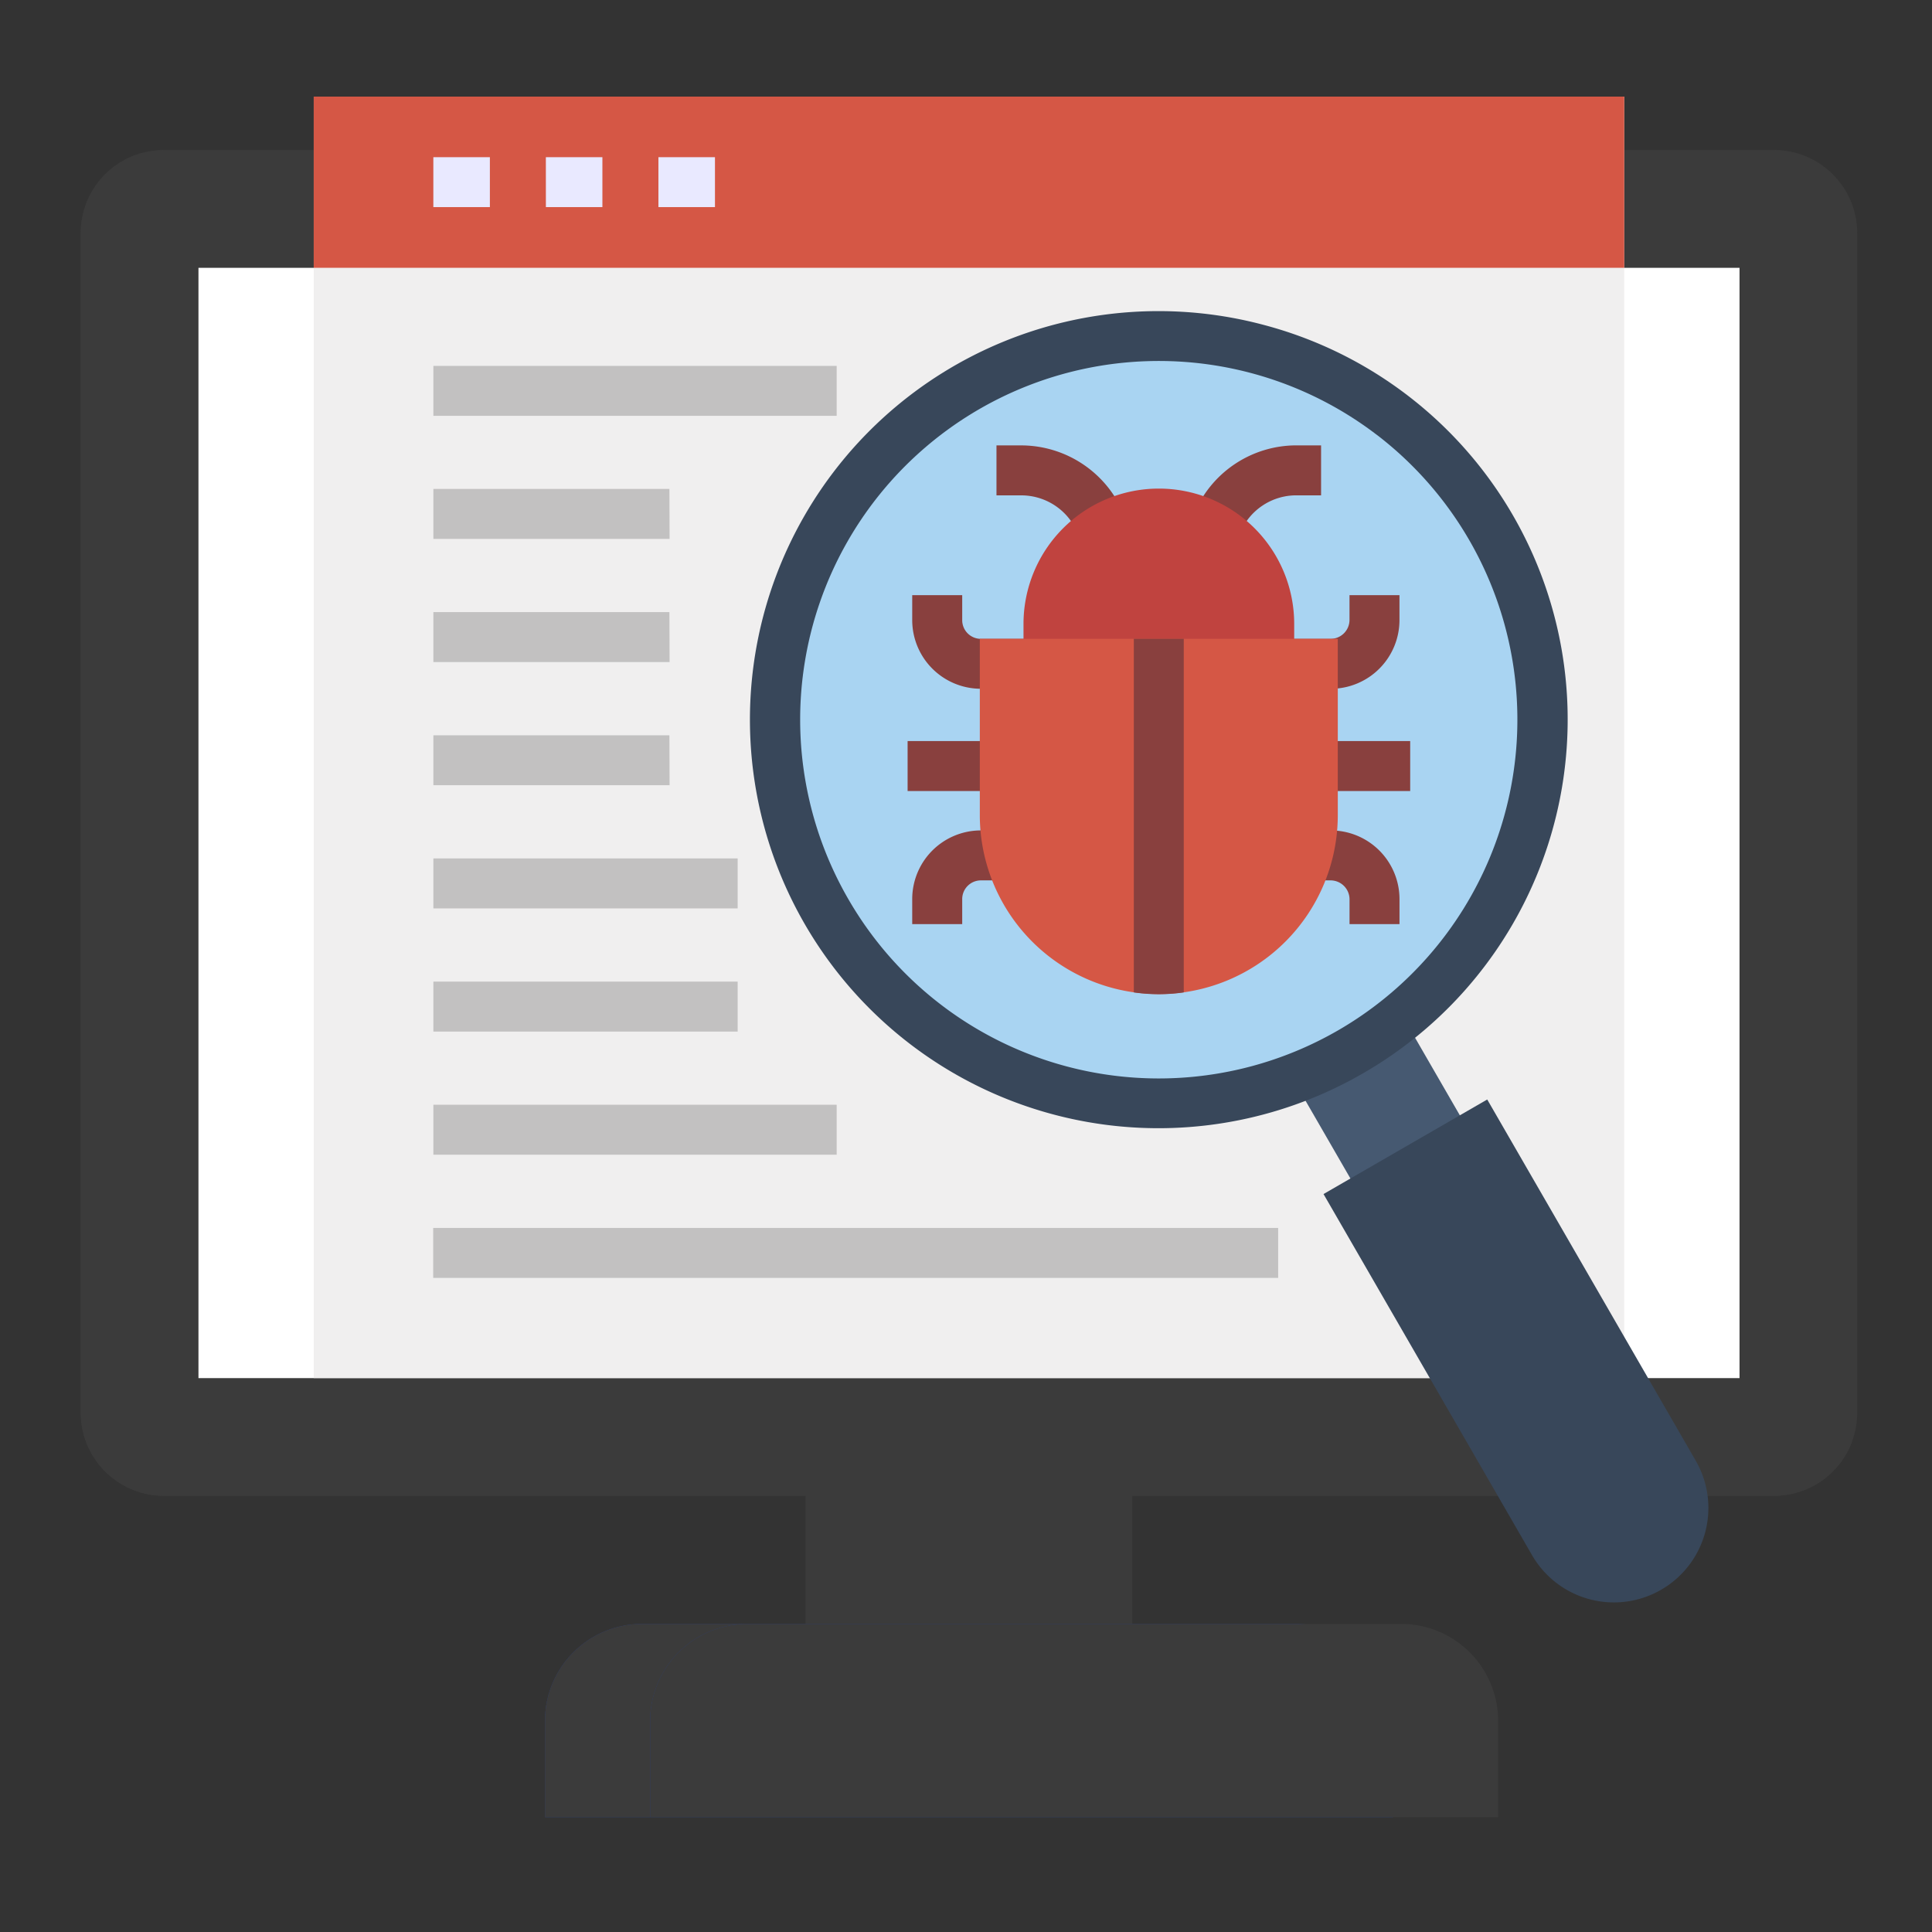 <svg xmlns="http://www.w3.org/2000/svg" width="80" height="80" viewBox="0 0 80 80">
  <rect x="0" y="0" width="80" height="80" fill="#333333" stroke="none"/>
  <g id="icon_experience_06" transform="translate(-336 -3624)">
    <rect id="Rectangle_4488" data-name="Rectangle 4488" width="80" height="80" transform="translate(336 3624)" fill="none"/>
    <g id="Group_49938" data-name="Group 49938" transform="translate(339.344 3619.942)">
      <g id="Group_49935" data-name="Group 49935" transform="translate(0 8.058)">
        <path id="Path_88613" data-name="Path 88613" d="M208.962,407.825h13.516v6.306H208.962Z" transform="translate(-178.94 -350.39)" fill="#3b3b3b" fill-rule="evenodd"/>
        <path id="Path_88614" data-name="Path 88614" d="M208.962,407.825h5.464v6.306h-5.464Z" transform="translate(-178.94 -350.39)" fill="#3b3b3b" fill-rule="evenodd"/>
        <path id="Path_88615" data-name="Path 88615" d="M70.126,23.446H3.433A3.444,3.444,0,0,0,0,26.884V75.739a3.444,3.444,0,0,0,3.433,3.433H70.126a3.444,3.444,0,0,0,3.433-3.433V26.884A3.444,3.444,0,0,0,70.126,23.446Z" transform="translate(0 -21.235)" fill="#3b3b3b" fill-rule="evenodd"/>
        <path id="Path_88616" data-name="Path 88616" d="M33.923,57.4H97.735v45.975H33.923Z" transform="translate(-29.049 -50.31)" fill="#fff" fill-rule="evenodd"/>
        <path id="Path_88617" data-name="Path 88617" d="M133.8,456.225v-4a4.013,4.013,0,0,1,4-4H164.91a4.013,4.013,0,0,1,4,4v4Z" transform="translate(-114.577 -384.981)" fill="#293d7c" fill-rule="evenodd"/>
        <path id="Path_88618" data-name="Path 88618" d="M67.147,8.058h54.265V61.121H67.147Z" transform="translate(-57.5 -8.058)" fill="#f0efef" fill-rule="evenodd"/>
        <path id="Path_88619" data-name="Path 88619" d="M67.147,8.058h54.265v7.089H67.147Z" transform="translate(-57.5 -8.058)" fill="#d55745" fill-rule="evenodd"/>
      </g>
      <path id="Path_88620" data-name="Path 88620" d="M101.6,25.515h2.341v2.069H101.6Zm4.66,2.069H108.6V25.515h-2.341Zm4.66-2.069v2.069h2.341V25.515Z" transform="translate(-87 -14.949)" fill="#e9e9ff"/>
      <path id="Path_88621" data-name="Path 88621" d="M0,0H5.232V18.847H0Z" transform="matrix(0.866, -0.5, 0.5, 0.866, 48.45, 45.714)" fill="#465971" fill-rule="evenodd"/>
      <path id="Path_88622" data-name="Path 88622" d="M214.279,70.5a16.9,16.9,0,0,1,4.078,30.98l0,0A16.917,16.917,0,1,1,214.279,70.5Z" transform="translate(-165.26 -52.979)" fill="#38475a"/>
      <path id="Path_88623" data-name="Path 88623" d="M118.3,87.737H101.6V85.668H118.3Zm-6.926,3.027H101.6v2.069h9.781Zm0,5.1H101.6v2.069h9.781Zm0,5.1H101.6v2.069h9.781Zm2.826,5.1H101.6v2.069H114.2Zm0,5.1H101.6v2.069H114.2Zm4.1,5.1H101.6v2.069H118.3Zm-16.707,5.1v2.069h34.988v-2.069Z" transform="translate(-86.999 -66.46)" fill="#c2c1c1"/>
      <path id="Path_88624" data-name="Path 88624" d="M231.228,87.36a14.85,14.85,0,0,0-21.9,19.211v0a14.839,14.839,0,0,0,20.287,5.431h0a14.86,14.86,0,0,0,1.612-24.645Z" transform="translate(-177.545 -65.283)" fill="#a9d4f2"/>
      <path id="Path_88625" data-name="Path 88625" d="M164.109,456.225v-4a4.014,4.014,0,0,1,4-4h27.112a4.014,4.014,0,0,1,4,4v4Z" transform="translate(-140.531 -376.923)" fill="#3b3b3b" fill-rule="evenodd"/>
      <path id="Path_88626" data-name="Path 88626" d="M133.8,456.225v-4a4.013,4.013,0,0,1,4-4h4.355a4.014,4.014,0,0,0-4,4v4Z" transform="translate(-114.577 -376.923)" fill="#3b3b3b" fill-rule="evenodd"/>
      <path id="Path_88627" data-name="Path 88627" d="M2.575,24.233A3.441,3.441,0,0,0,0,27.558V76.413a3.444,3.444,0,0,0,3.433,3.433H70.126a3.451,3.451,0,0,0,3.224-2.253,3.457,3.457,0,0,1-.863.109H5.795a3.444,3.444,0,0,1-3.433-3.433V25.414a3.355,3.355,0,0,1,.214-1.181Z" transform="translate(0 -13.851)" fill="#3b3b3b" fill-rule="evenodd"/>
      <path id="Path_88628" data-name="Path 88628" d="M358.178,301.023l6.779-3.915,8.634,14.956a3.913,3.913,0,0,1-6.779,3.911Z" transform="translate(-306.718 -247.522)" fill="#38475a" fill-rule="evenodd"/>
      <path id="Path_88629" data-name="Path 88629" d="M241.341,124.52h1.918v2.069h-1.918a.774.774,0,0,0-.771.775V128.4H238.5v-1.034A2.844,2.844,0,0,1,241.341,124.52Zm14.492,0h-1.579v2.069h1.579a.785.785,0,0,1,.775.775V128.4h2.069v-1.034A2.846,2.846,0,0,0,255.832,124.52Zm-1.78-3.7v2.069h5.067v-2.069Zm-15.744,2.069h5.058v-2.069h-5.058Zm7.057-10.637.371.965,1.93-.743-.371-.965a4.605,4.605,0,0,0-4.273-2.932h-1.034v2.069h1.034A2.524,2.524,0,0,1,245.366,112.25Zm6.738-.114a2.515,2.515,0,0,1,2.292-1.493h1.034v-2.069H254.4a4.586,4.586,0,0,0-4.181,2.719l-.421.944,1.889.842Zm-10.763,6.517h14.492a2.846,2.846,0,0,0,2.843-2.843v-1.034h-2.069v1.034a.785.785,0,0,1-.775.775H241.341a.773.773,0,0,1-.771-.775v-1.034H238.5v1.034A2.844,2.844,0,0,0,241.341,118.654Z" transform="translate(-204.071 -86.076)" fill="#89403e"/>
      <path id="Path_88630" data-name="Path 88630" d="M271.708,129.335v-2.684a5.6,5.6,0,0,1,11.209,0v2.684Z" transform="translate(-232.671 -96.757)" fill="#c0433f"/>
      <path id="Path_88631" data-name="Path 88631" d="M273.941,164.328v7.3a7.411,7.411,0,0,1-14.823,0v-7.3Z" transform="translate(-221.89 -133.819)" fill="#d55745"/>
      <path id="Path_88632" data-name="Path 88632" d="M305.574,164.328V178.97a7.123,7.123,0,0,1-2.068,0V164.328Z" transform="translate(-259.901 -133.819)" fill="#89403e"/>
    </g>
  </g>
</svg>
